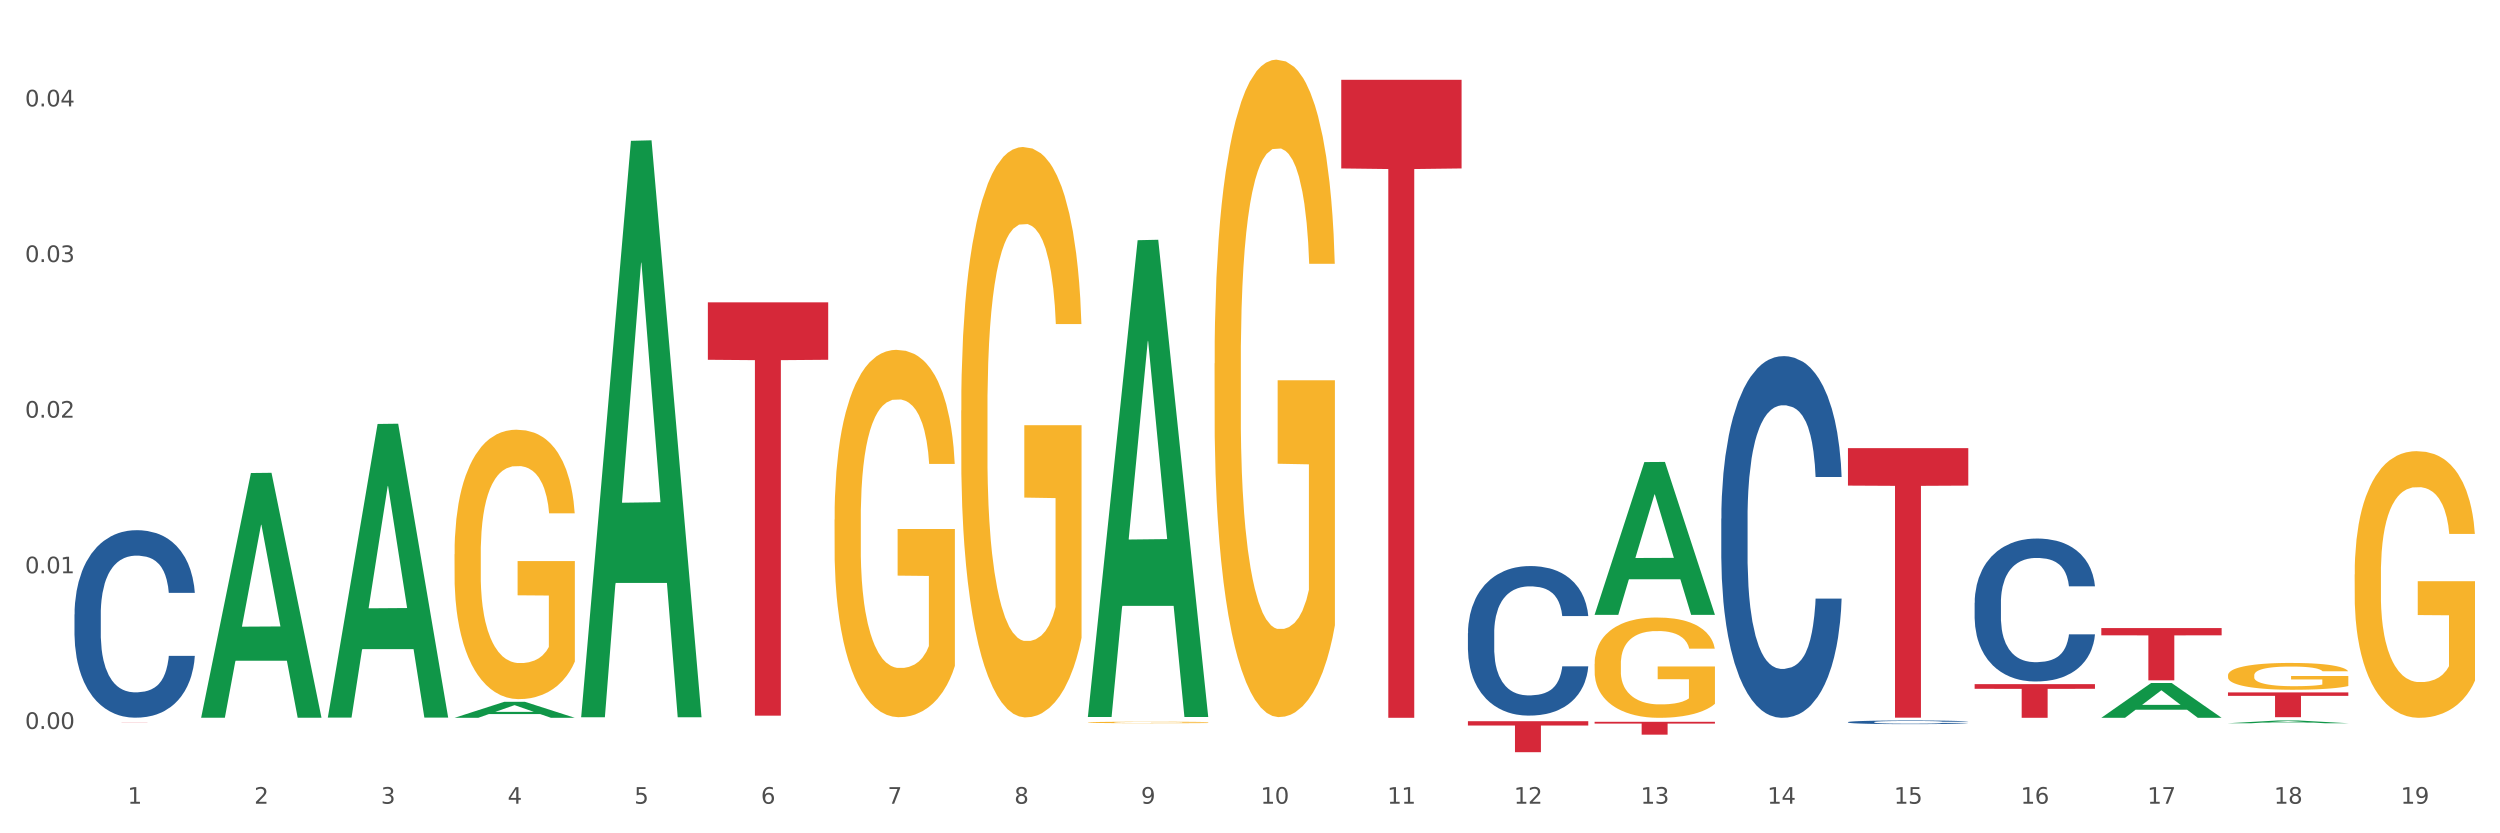 <?xml version="1.0" encoding="utf-8" standalone="no"?>
<!DOCTYPE svg PUBLIC "-//W3C//DTD SVG 1.1//EN"
  "http://www.w3.org/Graphics/SVG/1.1/DTD/svg11.dtd">
<svg xmlns:xlink="http://www.w3.org/1999/xlink" width="1080pt" height="360pt" viewBox="0 0 1080 360" xmlns="http://www.w3.org/2000/svg" version="1.1">
 <rect x="0" y="0" width="1080" height="360" fill="#333333" stroke="none"/>
 <defs>
  <style type="text/css">*{stroke-linejoin: round; stroke-linecap: butt}</style>
 </defs>
 <g id="figure_1">
  <g id="patch_1">
   <path d="M 0 360 
L 1080 360 
L 1080 0 
L 0 0 
z
" style="fill: #ffffff; stroke: #ffffff; stroke-linejoin: miter"/>
  </g>
  <g id="axes_1">
   <g id="matplotlib.axis_1">
    <g id="xtick_1">
     <g id="text_1">
      <!-- 1 -->
      <g style="fill: #4d4d4d" transform="translate(55.115 347.204) scale(0.096 -0.096)">
       <defs>
        <path id="DejaVuSans-31" d="M 794 531 
L 1825 531 
L 1825 4091 
L 703 3866 
L 703 4441 
L 1819 4666 
L 2450 4666 
L 2450 531 
L 3481 531 
L 3481 0 
L 794 0 
L 794 531 
z
" transform="scale(0.016)"/>
       </defs>
       <use xlink:href="#DejaVuSans-31"/>
      </g>
     </g>
    </g>
    <g id="xtick_2">
     <g id="text_2">
      <!-- 2 -->
      <g style="fill: #4d4d4d" transform="translate(109.839 347.204) scale(0.096 -0.096)">
       <defs>
        <path id="DejaVuSans-32" d="M 1228 531 
L 3431 531 
L 3431 0 
L 469 0 
L 469 531 
Q 828 903 1448 1529 
Q 2069 2156 2228 2338 
Q 2531 2678 2651 2914 
Q 2772 3150 2772 3378 
Q 2772 3750 2511 3984 
Q 2250 4219 1831 4219 
Q 1534 4219 1204 4116 
Q 875 4013 500 3803 
L 500 4441 
Q 881 4594 1212 4672 
Q 1544 4750 1819 4750 
Q 2544 4750 2975 4387 
Q 3406 4025 3406 3419 
Q 3406 3131 3298 2873 
Q 3191 2616 2906 2266 
Q 2828 2175 2409 1742 
Q 1991 1309 1228 531 
z
" transform="scale(0.016)"/>
       </defs>
       <use xlink:href="#DejaVuSans-32"/>
      </g>
     </g>
    </g>
    <g id="xtick_3">
     <g id="text_3">
      <!-- 3 -->
      <g style="fill: #4d4d4d" transform="translate(164.564 347.204) scale(0.096 -0.096)">
       <defs>
        <path id="DejaVuSans-33" d="M 2597 2516 
Q 3050 2419 3304 2112 
Q 3559 1806 3559 1356 
Q 3559 666 3084 287 
Q 2609 -91 1734 -91 
Q 1441 -91 1130 -33 
Q 819 25 488 141 
L 488 750 
Q 750 597 1062 519 
Q 1375 441 1716 441 
Q 2309 441 2620 675 
Q 2931 909 2931 1356 
Q 2931 1769 2642 2001 
Q 2353 2234 1838 2234 
L 1294 2234 
L 1294 2753 
L 1863 2753 
Q 2328 2753 2575 2939 
Q 2822 3125 2822 3475 
Q 2822 3834 2567 4026 
Q 2313 4219 1838 4219 
Q 1578 4219 1281 4162 
Q 984 4106 628 3988 
L 628 4550 
Q 988 4650 1302 4700 
Q 1616 4750 1894 4750 
Q 2613 4750 3031 4423 
Q 3450 4097 3450 3541 
Q 3450 3153 3228 2886 
Q 3006 2619 2597 2516 
z
" transform="scale(0.016)"/>
       </defs>
       <use xlink:href="#DejaVuSans-33"/>
      </g>
     </g>
    </g>
    <g id="xtick_4">
     <g id="text_4">
      <!-- 4 -->
      <g style="fill: #4d4d4d" transform="translate(219.288 347.204) scale(0.096 -0.096)">
       <defs>
        <path id="DejaVuSans-34" d="M 2419 4116 
L 825 1625 
L 2419 1625 
L 2419 4116 
z
M 2253 4666 
L 3047 4666 
L 3047 1625 
L 3713 1625 
L 3713 1100 
L 3047 1100 
L 3047 0 
L 2419 0 
L 2419 1100 
L 313 1100 
L 313 1709 
L 2253 4666 
z
" transform="scale(0.016)"/>
       </defs>
       <use xlink:href="#DejaVuSans-34"/>
      </g>
     </g>
    </g>
    <g id="xtick_5">
     <g id="text_5">
      <!-- 5 -->
      <g style="fill: #4d4d4d" transform="translate(274.012 347.204) scale(0.096 -0.096)">
       <defs>
        <path id="DejaVuSans-35" d="M 691 4666 
L 3169 4666 
L 3169 4134 
L 1269 4134 
L 1269 2991 
Q 1406 3038 1543 3061 
Q 1681 3084 1819 3084 
Q 2600 3084 3056 2656 
Q 3513 2228 3513 1497 
Q 3513 744 3044 326 
Q 2575 -91 1722 -91 
Q 1428 -91 1123 -41 
Q 819 9 494 109 
L 494 744 
Q 775 591 1075 516 
Q 1375 441 1709 441 
Q 2250 441 2565 725 
Q 2881 1009 2881 1497 
Q 2881 1984 2565 2268 
Q 2250 2553 1709 2553 
Q 1456 2553 1204 2497 
Q 953 2441 691 2322 
L 691 4666 
z
" transform="scale(0.016)"/>
       </defs>
       <use xlink:href="#DejaVuSans-35"/>
      </g>
     </g>
    </g>
    <g id="xtick_6">
     <g id="text_6">
      <!-- 6 -->
      <g style="fill: #4d4d4d" transform="translate(328.736 347.204) scale(0.096 -0.096)">
       <defs>
        <path id="DejaVuSans-36" d="M 2113 2584 
Q 1688 2584 1439 2293 
Q 1191 2003 1191 1497 
Q 1191 994 1439 701 
Q 1688 409 2113 409 
Q 2538 409 2786 701 
Q 3034 994 3034 1497 
Q 3034 2003 2786 2293 
Q 2538 2584 2113 2584 
z
M 3366 4563 
L 3366 3988 
Q 3128 4100 2886 4159 
Q 2644 4219 2406 4219 
Q 1781 4219 1451 3797 
Q 1122 3375 1075 2522 
Q 1259 2794 1537 2939 
Q 1816 3084 2150 3084 
Q 2853 3084 3261 2657 
Q 3669 2231 3669 1497 
Q 3669 778 3244 343 
Q 2819 -91 2113 -91 
Q 1303 -91 875 529 
Q 447 1150 447 2328 
Q 447 3434 972 4092 
Q 1497 4750 2381 4750 
Q 2619 4750 2861 4703 
Q 3103 4656 3366 4563 
z
" transform="scale(0.016)"/>
       </defs>
       <use xlink:href="#DejaVuSans-36"/>
      </g>
     </g>
    </g>
    <g id="xtick_7">
     <g id="text_7">
      <!-- 7 -->
      <g style="fill: #4d4d4d" transform="translate(383.461 347.204) scale(0.096 -0.096)">
       <defs>
        <path id="DejaVuSans-37" d="M 525 4666 
L 3525 4666 
L 3525 4397 
L 1831 0 
L 1172 0 
L 2766 4134 
L 525 4134 
L 525 4666 
z
" transform="scale(0.016)"/>
       </defs>
       <use xlink:href="#DejaVuSans-37"/>
      </g>
     </g>
    </g>
    <g id="xtick_8">
     <g id="text_8">
      <!-- 8 -->
      <g style="fill: #4d4d4d" transform="translate(438.185 347.204) scale(0.096 -0.096)">
       <defs>
        <path id="DejaVuSans-38" d="M 2034 2216 
Q 1584 2216 1326 1975 
Q 1069 1734 1069 1313 
Q 1069 891 1326 650 
Q 1584 409 2034 409 
Q 2484 409 2743 651 
Q 3003 894 3003 1313 
Q 3003 1734 2745 1975 
Q 2488 2216 2034 2216 
z
M 1403 2484 
Q 997 2584 770 2862 
Q 544 3141 544 3541 
Q 544 4100 942 4425 
Q 1341 4750 2034 4750 
Q 2731 4750 3128 4425 
Q 3525 4100 3525 3541 
Q 3525 3141 3298 2862 
Q 3072 2584 2669 2484 
Q 3125 2378 3379 2068 
Q 3634 1759 3634 1313 
Q 3634 634 3220 271 
Q 2806 -91 2034 -91 
Q 1263 -91 848 271 
Q 434 634 434 1313 
Q 434 1759 690 2068 
Q 947 2378 1403 2484 
z
M 1172 3481 
Q 1172 3119 1398 2916 
Q 1625 2713 2034 2713 
Q 2441 2713 2670 2916 
Q 2900 3119 2900 3481 
Q 2900 3844 2670 4047 
Q 2441 4250 2034 4250 
Q 1625 4250 1398 4047 
Q 1172 3844 1172 3481 
z
" transform="scale(0.016)"/>
       </defs>
       <use xlink:href="#DejaVuSans-38"/>
      </g>
     </g>
    </g>
    <g id="xtick_9">
     <g id="text_9">
      <!-- 9 -->
      <g style="fill: #4d4d4d" transform="translate(492.909 347.204) scale(0.096 -0.096)">
       <defs>
        <path id="DejaVuSans-39" d="M 703 97 
L 703 672 
Q 941 559 1184 500 
Q 1428 441 1663 441 
Q 2288 441 2617 861 
Q 2947 1281 2994 2138 
Q 2813 1869 2534 1725 
Q 2256 1581 1919 1581 
Q 1219 1581 811 2004 
Q 403 2428 403 3163 
Q 403 3881 828 4315 
Q 1253 4750 1959 4750 
Q 2769 4750 3195 4129 
Q 3622 3509 3622 2328 
Q 3622 1225 3098 567 
Q 2575 -91 1691 -91 
Q 1453 -91 1209 -44 
Q 966 3 703 97 
z
M 1959 2075 
Q 2384 2075 2632 2365 
Q 2881 2656 2881 3163 
Q 2881 3666 2632 3958 
Q 2384 4250 1959 4250 
Q 1534 4250 1286 3958 
Q 1038 3666 1038 3163 
Q 1038 2656 1286 2365 
Q 1534 2075 1959 2075 
z
" transform="scale(0.016)"/>
       </defs>
       <use xlink:href="#DejaVuSans-39"/>
      </g>
     </g>
    </g>
    <g id="xtick_10">
     <g id="text_10">
      <!-- 10 -->
      <g style="fill: #4d4d4d" transform="translate(544.58 347.204) scale(0.096 -0.096)">
       <defs>
        <path id="DejaVuSans-30" d="M 2034 4250 
Q 1547 4250 1301 3770 
Q 1056 3291 1056 2328 
Q 1056 1369 1301 889 
Q 1547 409 2034 409 
Q 2525 409 2770 889 
Q 3016 1369 3016 2328 
Q 3016 3291 2770 3770 
Q 2525 4250 2034 4250 
z
M 2034 4750 
Q 2819 4750 3233 4129 
Q 3647 3509 3647 2328 
Q 3647 1150 3233 529 
Q 2819 -91 2034 -91 
Q 1250 -91 836 529 
Q 422 1150 422 2328 
Q 422 3509 836 4129 
Q 1250 4750 2034 4750 
z
" transform="scale(0.016)"/>
       </defs>
       <use xlink:href="#DejaVuSans-31"/>
       <use xlink:href="#DejaVuSans-30" transform="translate(63.623 0)"/>
      </g>
     </g>
    </g>
    <g id="xtick_11">
     <g id="text_11">
      <!-- 11 -->
      <g style="fill: #4d4d4d" transform="translate(599.304 347.204) scale(0.096 -0.096)">
       <use xlink:href="#DejaVuSans-31"/>
       <use xlink:href="#DejaVuSans-31" transform="translate(63.623 0)"/>
      </g>
     </g>
    </g>
    <g id="xtick_12">
     <g id="text_12">
      <!-- 12 -->
      <g style="fill: #4d4d4d" transform="translate(654.028 347.204) scale(0.096 -0.096)">
       <use xlink:href="#DejaVuSans-31"/>
       <use xlink:href="#DejaVuSans-32" transform="translate(63.623 0)"/>
      </g>
     </g>
    </g>
    <g id="xtick_13">
     <g id="text_13">
      <!-- 13 -->
      <g style="fill: #4d4d4d" transform="translate(708.752 347.204) scale(0.096 -0.096)">
       <use xlink:href="#DejaVuSans-31"/>
       <use xlink:href="#DejaVuSans-33" transform="translate(63.623 0)"/>
      </g>
     </g>
    </g>
    <g id="xtick_14">
     <g id="text_14">
      <!-- 14 -->
      <g style="fill: #4d4d4d" transform="translate(763.477 347.204) scale(0.096 -0.096)">
       <use xlink:href="#DejaVuSans-31"/>
       <use xlink:href="#DejaVuSans-34" transform="translate(63.623 0)"/>
      </g>
     </g>
    </g>
    <g id="xtick_15">
     <g id="text_15">
      <!-- 15 -->
      <g style="fill: #4d4d4d" transform="translate(818.201 347.204) scale(0.096 -0.096)">
       <use xlink:href="#DejaVuSans-31"/>
       <use xlink:href="#DejaVuSans-35" transform="translate(63.623 0)"/>
      </g>
     </g>
    </g>
    <g id="xtick_16">
     <g id="text_16">
      <!-- 16 -->
      <g style="fill: #4d4d4d" transform="translate(872.925 347.204) scale(0.096 -0.096)">
       <use xlink:href="#DejaVuSans-31"/>
       <use xlink:href="#DejaVuSans-36" transform="translate(63.623 0)"/>
      </g>
     </g>
    </g>
    <g id="xtick_17">
     <g id="text_17">
      <!-- 17 -->
      <g style="fill: #4d4d4d" transform="translate(927.649 347.204) scale(0.096 -0.096)">
       <use xlink:href="#DejaVuSans-31"/>
       <use xlink:href="#DejaVuSans-37" transform="translate(63.623 0)"/>
      </g>
     </g>
    </g>
    <g id="xtick_18">
     <g id="text_18">
      <!-- 18 -->
      <g style="fill: #4d4d4d" transform="translate(982.374 347.204) scale(0.096 -0.096)">
       <use xlink:href="#DejaVuSans-31"/>
       <use xlink:href="#DejaVuSans-38" transform="translate(63.623 0)"/>
      </g>
     </g>
    </g>
    <g id="xtick_19">
     <g id="text_19">
      <!-- 19 -->
      <g style="fill: #4d4d4d" transform="translate(1037.098 347.204) scale(0.096 -0.096)">
       <use xlink:href="#DejaVuSans-31"/>
       <use xlink:href="#DejaVuSans-39" transform="translate(63.623 0)"/>
      </g>
     </g>
    </g>
    <g id="xtick_20"/>
    <g id="xtick_21"/>
    <g id="xtick_22"/>
    <g id="xtick_23"/>
    <g id="xtick_24"/>
    <g id="xtick_25"/>
    <g id="xtick_26"/>
    <g id="xtick_27"/>
    <g id="xtick_28"/>
    <g id="xtick_29"/>
    <g id="xtick_30"/>
    <g id="xtick_31"/>
    <g id="xtick_32"/>
    <g id="xtick_33"/>
    <g id="xtick_34"/>
    <g id="xtick_35"/>
    <g id="xtick_36"/>
    <g id="xtick_37"/>
   </g>
   <g id="matplotlib.axis_2">
    <g id="ytick_1">
     <g id="text_20">
      <!-- 0.00 -->
      <g style="fill: #4d4d4d" transform="translate(10.8 314.892) scale(0.096 -0.096)">
       <defs>
        <path id="DejaVuSans-2e" d="M 684 794 
L 1344 794 
L 1344 0 
L 684 0 
L 684 794 
z
" transform="scale(0.016)"/>
       </defs>
       <use xlink:href="#DejaVuSans-30"/>
       <use xlink:href="#DejaVuSans-2e" transform="translate(63.623 0)"/>
       <use xlink:href="#DejaVuSans-30" transform="translate(95.41 0)"/>
       <use xlink:href="#DejaVuSans-30" transform="translate(159.033 0)"/>
      </g>
     </g>
    </g>
    <g id="ytick_2">
     <g id="text_21">
      <!-- 0.01 -->
      <g style="fill: #4d4d4d" transform="translate(10.8 247.663) scale(0.096 -0.096)">
       <use xlink:href="#DejaVuSans-30"/>
       <use xlink:href="#DejaVuSans-2e" transform="translate(63.623 0)"/>
       <use xlink:href="#DejaVuSans-30" transform="translate(95.41 0)"/>
       <use xlink:href="#DejaVuSans-31" transform="translate(159.033 0)"/>
      </g>
     </g>
    </g>
    <g id="ytick_3">
     <g id="text_22">
      <!-- 0.02 -->
      <g style="fill: #4d4d4d" transform="translate(10.8 180.434) scale(0.096 -0.096)">
       <use xlink:href="#DejaVuSans-30"/>
       <use xlink:href="#DejaVuSans-2e" transform="translate(63.623 0)"/>
       <use xlink:href="#DejaVuSans-30" transform="translate(95.41 0)"/>
       <use xlink:href="#DejaVuSans-32" transform="translate(159.033 0)"/>
      </g>
     </g>
    </g>
    <g id="ytick_4">
     <g id="text_23">
      <!-- 0.03 -->
      <g style="fill: #4d4d4d" transform="translate(10.8 113.204) scale(0.096 -0.096)">
       <use xlink:href="#DejaVuSans-30"/>
       <use xlink:href="#DejaVuSans-2e" transform="translate(63.623 0)"/>
       <use xlink:href="#DejaVuSans-30" transform="translate(95.41 0)"/>
       <use xlink:href="#DejaVuSans-33" transform="translate(159.033 0)"/>
      </g>
     </g>
    </g>
    <g id="ytick_5">
     <g id="text_24">
      <!-- 0.04 -->
      <g style="fill: #4d4d4d" transform="translate(10.8 45.975) scale(0.096 -0.096)">
       <use xlink:href="#DejaVuSans-30"/>
       <use xlink:href="#DejaVuSans-2e" transform="translate(63.623 0)"/>
       <use xlink:href="#DejaVuSans-30" transform="translate(95.41 0)"/>
       <use xlink:href="#DejaVuSans-34" transform="translate(159.033 0)"/>
      </g>
     </g>
    </g>
    <g id="ytick_6"/>
    <g id="ytick_7"/>
    <g id="ytick_8"/>
    <g id="ytick_9"/>
   </g>
   <g id="PolyCollection_1">
    <path d="M 86.899 309.873 
L 86.953 309.773 
L 108.391 204.345 
L 117.288 204.246 
L 138.887 310.071 
L 128.597 310.071 
L 123.934 285.428 
L 101.799 285.428 
L 101.638 285.826 
L 97.136 310.071 
L 86.899 310.071 
L 86.899 309.873 
L 104.586 270.722 
L 121.147 270.623 
L 112.947 226.802 
L 112.84 226.603 
L 112.733 226.901 
L 104.532 270.623 
L 104.586 270.722 
L 86.899 309.873 
z
" clip-path="url(#p93648b0263)" style="fill: #109648"/>
    <path d="M 907.763 271.322 
L 959.751 271.322 
L 959.751 274.461 
L 939.301 274.483 
L 939.301 293.914 
L 928.09 293.914 
L 928.09 274.483 
L 907.763 274.461 
L 907.763 271.343 
L 907.763 271.322 
z
" clip-path="url(#p93648b0263)" style="fill: #d62839"/>
    <path d="M 853.039 295.548 
L 905.027 295.548 
L 905.027 297.57 
L 884.577 297.584 
L 884.577 310.103 
L 873.366 310.103 
L 873.366 297.584 
L 853.039 297.57 
L 853.039 295.561 
L 853.039 295.548 
z
" clip-path="url(#p93648b0263)" style="fill: #d62839"/>
    <path d="M 798.315 193.604 
L 850.303 193.604 
L 850.303 209.783 
L 829.853 209.892 
L 829.853 310.025 
L 818.642 310.025 
L 818.642 209.892 
L 798.315 209.783 
L 798.315 193.714 
L 798.315 193.604 
z
" clip-path="url(#p93648b0263)" style="fill: #d62839"/>
    <path d="M 688.866 311.819 
L 740.854 311.819 
L 740.854 312.59 
L 720.404 312.596 
L 720.404 317.372 
L 709.193 317.372 
L 709.193 312.596 
L 688.866 312.59 
L 688.866 311.824 
L 688.866 311.819 
z
" clip-path="url(#p93648b0263)" style="fill: #d62839"/>
    <path d="M 634.142 311.563 
L 686.13 311.563 
L 686.13 313.423 
L 665.68 313.436 
L 665.68 324.95 
L 654.469 324.95 
L 654.469 313.436 
L 634.142 313.423 
L 634.142 311.575 
L 634.142 311.563 
z
" clip-path="url(#p93648b0263)" style="fill: #d62839"/>
    <path d="M 579.418 34.468 
L 631.406 34.468 
L 631.406 72.768 
L 610.956 73.027 
L 610.956 310.076 
L 599.745 310.076 
L 599.745 73.027 
L 579.418 72.768 
L 579.418 34.727 
L 579.418 34.468 
z
" clip-path="url(#p93648b0263)" style="fill: #d62839"/>
    <path d="M 305.796 130.609 
L 357.784 130.609 
L 357.784 155.422 
L 337.334 155.589 
L 337.334 309.16 
L 326.123 309.16 
L 326.123 155.589 
L 305.796 155.422 
L 305.796 130.777 
L 305.796 130.609 
z
" clip-path="url(#p93648b0263)" style="fill: #d62839"/>
    <path d="M 32.175 312.016 
L 84.163 312.016 
L 84.163 312.027 
L 63.713 312.027 
L 63.713 312.09 
L 52.502 312.09 
L 52.502 312.027 
L 32.175 312.027 
L 32.175 312.017 
L 32.175 312.016 
z
" clip-path="url(#p93648b0263)" style="fill: #d62839"/>
    <path d="M 32.175 265.435 
L 32.236 265.361 
L 32.236 263.29 
L 32.421 260.479 
L 33.097 255.3 
L 33.957 251.379 
L 35.432 246.792 
L 36.231 244.869 
L 37.275 242.723 
L 39.426 239.246 
L 41.884 236.287 
L 43.605 234.66 
L 44.895 233.624 
L 47.784 231.775 
L 49.443 230.961 
L 51.164 230.295 
L 52.638 229.851 
L 55.096 229.333 
L 57.063 229.111 
L 59.337 229.037 
L 61.242 229.111 
L 63.761 229.407 
L 67.448 230.295 
L 68.862 230.813 
L 70.767 231.701 
L 72.733 232.884 
L 74.331 234.068 
L 76.174 235.769 
L 78.079 237.989 
L 79.923 240.8 
L 81.213 243.389 
L 82.258 246.127 
L 83.18 249.456 
L 83.856 253.081 
L 84.163 256.114 
L 72.917 256.114 
L 72.61 253.377 
L 71.996 250.417 
L 71.381 248.42 
L 70.705 246.792 
L 69.66 244.943 
L 68.739 243.759 
L 67.202 242.354 
L 65.789 241.466 
L 64.621 240.948 
L 63.208 240.504 
L 60.197 240.06 
L 58.046 240.06 
L 56.694 240.208 
L 55.035 240.578 
L 53.622 241.096 
L 51.962 241.984 
L 50.672 242.945 
L 49.381 244.203 
L 48.644 245.091 
L 47.538 246.718 
L 46.8 248.05 
L 45.817 250.343 
L 45.264 251.971 
L 44.281 256.188 
L 43.851 259.295 
L 43.666 261.44 
L 43.544 263.808 
L 43.544 275.348 
L 43.912 280.527 
L 44.22 282.746 
L 44.711 285.262 
L 45.633 288.517 
L 46.985 291.698 
L 48.398 293.991 
L 49.566 295.397 
L 50.672 296.433 
L 51.778 297.246 
L 53.13 297.986 
L 54.236 298.43 
L 55.895 298.874 
L 57.862 299.096 
L 59.398 299.096 
L 62.532 298.726 
L 63.945 298.356 
L 65.297 297.838 
L 66.772 297.024 
L 67.94 296.137 
L 68.616 295.471 
L 69.722 294.065 
L 70.582 292.586 
L 71.32 290.884 
L 71.811 289.405 
L 72.364 287.185 
L 72.795 284.67 
L 72.917 283.338 
L 84.163 283.338 
L 83.917 286.001 
L 83.487 288.591 
L 82.627 292.068 
L 81.951 294.065 
L 80.906 296.507 
L 79.8 298.578 
L 78.264 300.871 
L 76.85 302.573 
L 75.375 304.052 
L 73.778 305.384 
L 70.89 307.234 
L 69.845 307.751 
L 67.633 308.639 
L 65.912 309.157 
L 63.392 309.675 
L 60.811 309.971 
L 58.108 310.045 
L 55.711 309.897 
L 53.069 309.453 
L 51.409 309.009 
L 49.566 308.343 
L 47.415 307.308 
L 45.387 306.05 
L 43.482 304.57 
L 41.7 302.869 
L 40.041 300.945 
L 37.89 297.764 
L 36.292 294.657 
L 35.125 291.772 
L 34.326 289.331 
L 33.527 286.223 
L 33.097 284.078 
L 32.421 278.899 
L 32.175 274.091 
L 32.175 265.435 
z
" clip-path="url(#p93648b0263)" style="fill: #255c99"/>
    <path d="M 634.142 273.563 
L 634.203 273.504 
L 634.203 271.852 
L 634.388 269.609 
L 635.064 265.479 
L 635.924 262.351 
L 637.399 258.692 
L 638.198 257.158 
L 639.243 255.447 
L 641.393 252.673 
L 643.851 250.313 
L 645.572 249.015 
L 646.863 248.189 
L 649.751 246.713 
L 651.41 246.064 
L 653.131 245.533 
L 654.605 245.179 
L 657.063 244.766 
L 659.03 244.589 
L 661.304 244.53 
L 663.209 244.589 
L 665.728 244.825 
L 669.415 245.533 
L 670.829 245.946 
L 672.734 246.654 
L 674.7 247.599 
L 676.298 248.543 
L 678.141 249.9 
L 680.046 251.67 
L 681.89 253.913 
L 683.18 255.978 
L 684.225 258.161 
L 685.147 260.817 
L 685.823 263.708 
L 686.13 266.128 
L 674.884 266.128 
L 674.577 263.944 
L 673.963 261.584 
L 673.348 259.991 
L 672.672 258.692 
L 671.628 257.217 
L 670.706 256.273 
L 669.169 255.152 
L 667.756 254.444 
L 666.588 254.031 
L 665.175 253.677 
L 662.164 253.323 
L 660.013 253.323 
L 658.661 253.441 
L 657.002 253.736 
L 655.589 254.149 
L 653.929 254.857 
L 652.639 255.624 
L 651.348 256.627 
L 650.611 257.335 
L 649.505 258.633 
L 648.768 259.696 
L 647.784 261.525 
L 647.231 262.823 
L 646.248 266.187 
L 645.818 268.665 
L 645.633 270.376 
L 645.511 272.265 
L 645.511 281.47 
L 645.879 285.601 
L 646.187 287.371 
L 646.678 289.377 
L 647.6 291.974 
L 648.952 294.511 
L 650.365 296.341 
L 651.533 297.462 
L 652.639 298.288 
L 653.745 298.937 
L 655.097 299.527 
L 656.203 299.881 
L 657.862 300.235 
L 659.829 300.412 
L 661.365 300.412 
L 664.499 300.117 
L 665.913 299.822 
L 667.264 299.409 
L 668.739 298.76 
L 669.907 298.052 
L 670.583 297.521 
L 671.689 296.4 
L 672.549 295.219 
L 673.287 293.862 
L 673.778 292.682 
L 674.331 290.912 
L 674.762 288.905 
L 674.884 287.843 
L 686.13 287.843 
L 685.884 289.968 
L 685.454 292.033 
L 684.594 294.806 
L 683.918 296.4 
L 682.873 298.347 
L 681.767 299.999 
L 680.231 301.829 
L 678.817 303.186 
L 677.342 304.366 
L 675.745 305.428 
L 672.857 306.903 
L 671.812 307.316 
L 669.6 308.025 
L 667.879 308.438 
L 665.359 308.851 
L 662.778 309.087 
L 660.075 309.146 
L 657.678 309.028 
L 655.036 308.674 
L 653.376 308.32 
L 651.533 307.789 
L 649.382 306.962 
L 647.354 305.959 
L 645.449 304.779 
L 643.667 303.422 
L 642.008 301.888 
L 639.857 299.35 
L 638.259 296.872 
L 637.092 294.57 
L 636.293 292.623 
L 635.494 290.145 
L 635.064 288.433 
L 634.388 284.303 
L 634.142 280.467 
L 634.142 273.563 
z
" clip-path="url(#p93648b0263)" style="fill: #255c99"/>
    <path d="M 743.591 224.052 
L 743.652 223.909 
L 743.652 219.914 
L 743.836 214.491 
L 744.512 204.501 
L 745.373 196.938 
L 746.848 188.09 
L 747.646 184.38 
L 748.691 180.241 
L 750.842 173.534 
L 753.3 167.826 
L 755.021 164.687 
L 756.311 162.689 
L 759.199 159.121 
L 760.858 157.551 
L 762.579 156.267 
L 764.054 155.411 
L 766.512 154.412 
L 768.478 153.984 
L 770.752 153.841 
L 772.657 153.984 
L 775.177 154.555 
L 778.864 156.267 
L 780.277 157.266 
L 782.182 158.978 
L 784.149 161.262 
L 785.746 163.545 
L 787.59 166.827 
L 789.495 171.108 
L 791.338 176.531 
L 792.629 181.526 
L 793.674 186.806 
L 794.595 193.228 
L 795.271 200.22 
L 795.579 206.071 
L 784.333 206.071 
L 784.026 200.791 
L 783.411 195.083 
L 782.797 191.23 
L 782.121 188.09 
L 781.076 184.523 
L 780.154 182.239 
L 778.618 179.528 
L 777.205 177.815 
L 776.037 176.817 
L 774.624 175.96 
L 771.613 175.104 
L 769.462 175.104 
L 768.11 175.389 
L 766.451 176.103 
L 765.037 177.102 
L 763.378 178.814 
L 762.088 180.67 
L 760.797 183.096 
L 760.06 184.808 
L 758.953 187.948 
L 758.216 190.516 
L 757.233 194.94 
L 756.68 198.08 
L 755.697 206.214 
L 755.266 212.207 
L 755.082 216.346 
L 754.959 220.912 
L 754.959 243.174 
L 755.328 253.164 
L 755.635 257.445 
L 756.127 262.297 
L 757.048 268.576 
L 758.4 274.712 
L 759.814 279.136 
L 760.981 281.848 
L 762.088 283.845 
L 763.194 285.415 
L 764.546 286.842 
L 765.652 287.699 
L 767.311 288.555 
L 769.277 288.983 
L 770.814 288.983 
L 773.948 288.269 
L 775.361 287.556 
L 776.713 286.557 
L 778.188 284.987 
L 779.355 283.275 
L 780.031 281.99 
L 781.138 279.279 
L 781.998 276.425 
L 782.735 273.143 
L 783.227 270.288 
L 783.78 266.007 
L 784.21 261.155 
L 784.333 258.587 
L 795.579 258.587 
L 795.333 263.724 
L 794.903 268.719 
L 794.042 275.426 
L 793.366 279.279 
L 792.322 283.988 
L 791.216 287.984 
L 789.679 292.408 
L 788.266 295.69 
L 786.791 298.544 
L 785.193 301.113 
L 782.305 304.68 
L 781.26 305.679 
L 779.048 307.392 
L 777.327 308.391 
L 774.808 309.39 
L 772.227 309.961 
L 769.523 310.103 
L 767.127 309.818 
L 764.484 308.962 
L 762.825 308.105 
L 760.981 306.821 
L 758.831 304.823 
L 756.803 302.397 
L 754.898 299.543 
L 753.116 296.261 
L 751.456 292.55 
L 749.306 286.414 
L 747.708 280.421 
L 746.54 274.855 
L 745.741 270.146 
L 744.943 264.152 
L 744.512 260.014 
L 743.836 250.024 
L 743.591 240.748 
L 743.591 224.052 
z
" clip-path="url(#p93648b0263)" style="fill: #255c99"/>
    <path d="M 798.315 311.959 
L 798.376 311.958 
L 798.376 311.917 
L 798.561 311.862 
L 799.237 311.76 
L 800.097 311.683 
L 801.572 311.593 
L 802.371 311.556 
L 803.415 311.514 
L 805.566 311.445 
L 808.024 311.387 
L 809.745 311.355 
L 811.035 311.335 
L 813.924 311.299 
L 815.583 311.283 
L 817.303 311.27 
L 818.778 311.261 
L 821.236 311.251 
L 823.203 311.247 
L 825.476 311.245 
L 827.381 311.247 
L 829.901 311.252 
L 833.588 311.27 
L 835.001 311.28 
L 836.906 311.297 
L 838.873 311.321 
L 840.471 311.344 
L 842.314 311.377 
L 844.219 311.421 
L 846.063 311.476 
L 847.353 311.527 
L 848.398 311.58 
L 849.32 311.646 
L 849.996 311.717 
L 850.303 311.776 
L 839.057 311.776 
L 838.75 311.723 
L 838.135 311.665 
L 837.521 311.625 
L 836.845 311.593 
L 835.8 311.557 
L 834.879 311.534 
L 833.342 311.506 
L 831.929 311.489 
L 830.761 311.479 
L 829.348 311.47 
L 826.337 311.461 
L 824.186 311.461 
L 822.834 311.464 
L 821.175 311.472 
L 819.761 311.482 
L 818.102 311.499 
L 816.812 311.518 
L 815.521 311.543 
L 814.784 311.56 
L 813.678 311.592 
L 812.94 311.618 
L 811.957 311.663 
L 811.404 311.695 
L 810.421 311.778 
L 809.991 311.839 
L 809.806 311.881 
L 809.683 311.927 
L 809.683 312.154 
L 810.052 312.255 
L 810.359 312.299 
L 810.851 312.348 
L 811.773 312.412 
L 813.125 312.474 
L 814.538 312.519 
L 815.706 312.547 
L 816.812 312.567 
L 817.918 312.583 
L 819.27 312.598 
L 820.376 312.606 
L 822.035 312.615 
L 824.002 312.619 
L 825.538 312.619 
L 828.672 312.612 
L 830.085 312.605 
L 831.437 312.595 
L 832.912 312.579 
L 834.08 312.561 
L 834.756 312.548 
L 835.862 312.521 
L 836.722 312.492 
L 837.46 312.458 
L 837.951 312.429 
L 838.504 312.386 
L 838.934 312.336 
L 839.057 312.31 
L 850.303 312.31 
L 850.057 312.363 
L 849.627 312.413 
L 848.767 312.482 
L 848.091 312.521 
L 847.046 312.569 
L 845.94 312.609 
L 844.404 312.654 
L 842.99 312.688 
L 841.515 312.717 
L 839.918 312.743 
L 837.029 312.779 
L 835.985 312.789 
L 833.772 312.807 
L 832.052 312.817 
L 829.532 312.827 
L 826.951 312.833 
L 824.247 312.834 
L 821.851 312.831 
L 819.208 312.823 
L 817.549 312.814 
L 815.706 312.801 
L 813.555 312.781 
L 811.527 312.756 
L 809.622 312.727 
L 807.84 312.693 
L 806.181 312.656 
L 804.03 312.593 
L 802.432 312.532 
L 801.265 312.476 
L 800.466 312.428 
L 799.667 312.367 
L 799.237 312.325 
L 798.561 312.223 
L 798.315 312.129 
L 798.315 311.959 
z
" clip-path="url(#p93648b0263)" style="fill: #255c99"/>
    <path d="M 853.039 260.393 
L 853.101 260.336 
L 853.101 258.757 
L 853.285 256.614 
L 853.961 252.665 
L 854.821 249.676 
L 856.296 246.178 
L 857.095 244.712 
L 858.14 243.076 
L 860.29 240.425 
L 862.748 238.169 
L 864.469 236.928 
L 865.76 236.138 
L 868.648 234.728 
L 870.307 234.107 
L 872.028 233.6 
L 873.503 233.261 
L 875.961 232.866 
L 877.927 232.697 
L 880.201 232.641 
L 882.106 232.697 
L 884.625 232.923 
L 888.312 233.6 
L 889.726 233.995 
L 891.631 234.671 
L 893.597 235.574 
L 895.195 236.476 
L 897.038 237.774 
L 898.943 239.466 
L 900.787 241.609 
L 902.077 243.584 
L 903.122 245.671 
L 904.044 248.209 
L 904.72 250.973 
L 905.027 253.286 
L 893.782 253.286 
L 893.474 251.199 
L 892.86 248.942 
L 892.245 247.419 
L 891.569 246.178 
L 890.525 244.768 
L 889.603 243.866 
L 888.067 242.794 
L 886.653 242.117 
L 885.486 241.722 
L 884.072 241.384 
L 881.061 241.045 
L 878.91 241.045 
L 877.558 241.158 
L 875.899 241.44 
L 874.486 241.835 
L 872.827 242.512 
L 871.536 243.245 
L 870.246 244.204 
L 869.508 244.881 
L 868.402 246.122 
L 867.665 247.137 
L 866.681 248.886 
L 866.128 250.127 
L 865.145 253.342 
L 864.715 255.711 
L 864.531 257.347 
L 864.408 259.152 
L 864.408 267.951 
L 864.776 271.9 
L 865.084 273.592 
L 865.575 275.51 
L 866.497 277.992 
L 867.849 280.417 
L 869.262 282.166 
L 870.43 283.237 
L 871.536 284.027 
L 872.642 284.648 
L 873.994 285.212 
L 875.1 285.55 
L 876.759 285.888 
L 878.726 286.058 
L 880.262 286.058 
L 883.396 285.776 
L 884.81 285.494 
L 886.162 285.099 
L 887.636 284.478 
L 888.804 283.801 
L 889.48 283.294 
L 890.586 282.222 
L 891.446 281.094 
L 892.184 279.797 
L 892.675 278.668 
L 893.228 276.976 
L 893.659 275.058 
L 893.782 274.043 
L 905.027 274.043 
L 904.781 276.074 
L 904.351 278.048 
L 903.491 280.699 
L 902.815 282.222 
L 901.77 284.083 
L 900.664 285.663 
L 899.128 287.411 
L 897.714 288.709 
L 896.24 289.837 
L 894.642 290.852 
L 891.754 292.262 
L 890.709 292.657 
L 888.497 293.334 
L 886.776 293.729 
L 884.257 294.124 
L 881.676 294.349 
L 878.972 294.406 
L 876.575 294.293 
L 873.933 293.955 
L 872.273 293.616 
L 870.43 293.108 
L 868.279 292.319 
L 866.251 291.36 
L 864.346 290.232 
L 862.564 288.934 
L 860.905 287.468 
L 858.754 285.042 
L 857.156 282.673 
L 855.989 280.473 
L 855.19 278.612 
L 854.391 276.243 
L 853.961 274.607 
L 853.285 270.659 
L 853.039 266.992 
L 853.039 260.393 
z
" clip-path="url(#p93648b0263)" style="fill: #255c99"/>
    <path d="M 1017.212 248.133 
L 1017.273 248.027 
L 1017.273 244.24 
L 1017.396 240.978 
L 1018.01 233.087 
L 1018.931 226.564 
L 1019.606 223.092 
L 1020.281 220.251 
L 1021.079 217.41 
L 1022.061 214.464 
L 1023.841 210.15 
L 1024.946 207.941 
L 1026.296 205.626 
L 1028.751 202.259 
L 1030.531 200.366 
L 1032.373 198.787 
L 1035.38 196.894 
L 1037.344 196.052 
L 1039.431 195.421 
L 1041.948 195 
L 1043.85 194.895 
L 1048.024 195.21 
L 1051.584 196.157 
L 1053.303 196.894 
L 1055.512 198.156 
L 1056.679 198.998 
L 1058.581 200.681 
L 1060.546 202.891 
L 1061.896 204.785 
L 1063.921 208.362 
L 1065.456 211.939 
L 1066.868 216.358 
L 1067.604 219.409 
L 1068.157 222.25 
L 1068.648 225.512 
L 1069.139 230.667 
L 1058.09 230.667 
L 1057.661 226.985 
L 1056.986 223.513 
L 1056.004 220.146 
L 1055.144 218.042 
L 1053.671 215.411 
L 1052.321 213.728 
L 1050.909 212.465 
L 1049.19 211.413 
L 1047.84 210.887 
L 1045.937 210.466 
L 1042.193 210.571 
L 1039.677 211.413 
L 1037.958 212.465 
L 1036.853 213.412 
L 1035.871 214.464 
L 1034.766 215.937 
L 1033.477 218.147 
L 1032.557 220.146 
L 1031.636 222.671 
L 1030.899 225.196 
L 1030.224 228.142 
L 1029.672 231.298 
L 1029.242 234.56 
L 1028.874 238.558 
L 1028.567 245.187 
L 1028.567 259.601 
L 1028.69 262.862 
L 1028.997 267.176 
L 1029.365 270.438 
L 1029.979 274.331 
L 1030.531 276.961 
L 1031.575 280.749 
L 1032.741 283.905 
L 1033.662 285.904 
L 1034.582 287.588 
L 1036.178 289.902 
L 1037.958 291.796 
L 1039.493 292.953 
L 1041.579 294.006 
L 1042.991 294.426 
L 1044.219 294.637 
L 1047.226 294.637 
L 1049.375 294.321 
L 1051.768 293.585 
L 1053.61 292.638 
L 1055.144 291.48 
L 1056.863 289.587 
L 1057.968 287.798 
L 1057.968 265.808 
L 1044.464 265.703 
L 1044.464 251.079 
L 1069.2 251.079 
L 1069.2 294.006 
L 1068.157 296.215 
L 1066.99 298.214 
L 1065.763 300.003 
L 1063.921 302.212 
L 1061.712 304.316 
L 1059.748 305.789 
L 1057.661 307.052 
L 1055.206 308.209 
L 1052.014 309.262 
L 1050.05 309.682 
L 1047.595 309.998 
L 1044.71 310.103 
L 1042.193 309.893 
L 1039.738 309.367 
L 1037.16 308.42 
L 1034.644 307.052 
L 1032.741 305.684 
L 1030.838 304.001 
L 1028.813 301.791 
L 1027.217 299.687 
L 1025.989 297.793 
L 1024.639 295.373 
L 1023.166 292.217 
L 1022.061 289.376 
L 1021.079 286.43 
L 1020.035 282.643 
L 1019.299 279.381 
L 1018.562 275.278 
L 1018.133 272.226 
L 1017.642 267.492 
L 1017.273 260.863 
L 1017.212 248.133 
z
" clip-path="url(#p93648b0263)" style="fill: #f7b32b"/>
    <path d="M 962.488 291.748 
L 962.549 291.737 
L 962.549 291.356 
L 962.672 291.028 
L 963.286 290.233 
L 964.206 289.577 
L 964.881 289.227 
L 965.557 288.942 
L 966.355 288.656 
L 967.337 288.359 
L 969.117 287.925 
L 970.221 287.703 
L 971.572 287.47 
L 974.027 287.131 
L 975.807 286.94 
L 977.648 286.781 
L 980.656 286.591 
L 982.62 286.506 
L 984.707 286.442 
L 987.223 286.4 
L 989.126 286.389 
L 993.3 286.421 
L 996.86 286.517 
L 998.579 286.591 
L 1000.788 286.718 
L 1001.954 286.802 
L 1003.857 286.972 
L 1005.821 287.194 
L 1007.172 287.385 
L 1009.197 287.745 
L 1010.732 288.105 
L 1012.143 288.55 
L 1012.88 288.857 
L 1013.432 289.143 
L 1013.923 289.471 
L 1014.414 289.99 
L 1003.366 289.99 
L 1002.936 289.619 
L 1002.261 289.27 
L 1001.279 288.931 
L 1000.42 288.719 
L 998.947 288.454 
L 997.596 288.285 
L 996.185 288.158 
L 994.466 288.052 
L 993.116 287.999 
L 991.213 287.957 
L 987.469 287.967 
L 984.952 288.052 
L 983.234 288.158 
L 982.129 288.253 
L 981.147 288.359 
L 980.042 288.507 
L 978.753 288.73 
L 977.832 288.931 
L 976.912 289.185 
L 976.175 289.439 
L 975.5 289.736 
L 974.948 290.053 
L 974.518 290.382 
L 974.15 290.784 
L 973.843 291.451 
L 973.843 292.902 
L 973.966 293.23 
L 974.272 293.664 
L 974.641 293.993 
L 975.255 294.385 
L 975.807 294.649 
L 976.85 295.031 
L 978.017 295.348 
L 978.937 295.549 
L 979.858 295.719 
L 981.454 295.952 
L 983.234 296.142 
L 984.768 296.259 
L 986.855 296.365 
L 988.267 296.407 
L 989.494 296.428 
L 992.502 296.428 
L 994.65 296.397 
L 997.044 296.322 
L 998.885 296.227 
L 1000.42 296.111 
L 1002.139 295.92 
L 1003.243 295.74 
L 1003.243 293.527 
L 989.74 293.516 
L 989.74 292.044 
L 1014.476 292.044 
L 1014.476 296.365 
L 1013.432 296.587 
L 1012.266 296.788 
L 1011.038 296.968 
L 1009.197 297.191 
L 1006.987 297.403 
L 1005.023 297.551 
L 1002.936 297.678 
L 1000.481 297.794 
L 997.29 297.9 
L 995.325 297.943 
L 992.87 297.974 
L 989.985 297.985 
L 987.469 297.964 
L 985.014 297.911 
L 982.436 297.816 
L 979.919 297.678 
L 978.017 297.54 
L 976.114 297.371 
L 974.088 297.148 
L 972.492 296.937 
L 971.265 296.746 
L 969.915 296.503 
L 968.441 296.185 
L 967.337 295.899 
L 966.355 295.602 
L 965.311 295.221 
L 964.575 294.893 
L 963.838 294.48 
L 963.408 294.173 
L 962.917 293.696 
L 962.549 293.029 
L 962.488 291.748 
z
" clip-path="url(#p93648b0263)" style="fill: #f7b32b"/>
    <path d="M 688.866 286.791 
L 688.928 286.752 
L 688.928 285.327 
L 689.05 284.1 
L 689.664 281.131 
L 690.585 278.677 
L 691.26 277.371 
L 691.935 276.303 
L 692.733 275.234 
L 693.715 274.126 
L 695.495 272.503 
L 696.6 271.672 
L 697.95 270.801 
L 700.406 269.535 
L 702.186 268.822 
L 704.027 268.229 
L 707.034 267.516 
L 708.999 267.2 
L 711.086 266.962 
L 713.602 266.804 
L 715.505 266.764 
L 719.679 266.883 
L 723.239 267.239 
L 724.957 267.516 
L 727.167 267.991 
L 728.333 268.308 
L 730.236 268.941 
L 732.2 269.772 
L 733.55 270.485 
L 735.576 271.83 
L 737.11 273.176 
L 738.522 274.838 
L 739.258 275.986 
L 739.811 277.055 
L 740.302 278.282 
L 740.793 280.221 
L 729.745 280.221 
L 729.315 278.836 
L 728.64 277.53 
L 727.658 276.263 
L 726.799 275.472 
L 725.325 274.482 
L 723.975 273.849 
L 722.563 273.374 
L 720.845 272.978 
L 719.494 272.78 
L 717.592 272.622 
L 713.848 272.661 
L 711.331 272.978 
L 709.612 273.374 
L 708.508 273.73 
L 707.526 274.126 
L 706.421 274.68 
L 705.132 275.511 
L 704.211 276.263 
L 703.29 277.213 
L 702.554 278.163 
L 701.879 279.271 
L 701.326 280.459 
L 700.897 281.685 
L 700.528 283.189 
L 700.221 285.683 
L 700.221 291.105 
L 700.344 292.332 
L 700.651 293.955 
L 701.019 295.182 
L 701.633 296.646 
L 702.186 297.636 
L 703.229 299.061 
L 704.395 300.248 
L 705.316 301 
L 706.237 301.633 
L 707.832 302.504 
L 709.612 303.216 
L 711.147 303.652 
L 713.234 304.048 
L 714.645 304.206 
L 715.873 304.285 
L 718.881 304.285 
L 721.029 304.166 
L 723.423 303.889 
L 725.264 303.533 
L 726.799 303.098 
L 728.517 302.385 
L 729.622 301.712 
L 729.622 293.44 
L 716.119 293.401 
L 716.119 287.899 
L 740.854 287.899 
L 740.854 304.048 
L 739.811 304.879 
L 738.645 305.631 
L 737.417 306.304 
L 735.576 307.135 
L 733.366 307.926 
L 731.402 308.48 
L 729.315 308.955 
L 726.86 309.391 
L 723.668 309.787 
L 721.704 309.945 
L 719.249 310.064 
L 716.364 310.103 
L 713.848 310.024 
L 711.392 309.826 
L 708.814 309.47 
L 706.298 308.955 
L 704.395 308.441 
L 702.492 307.808 
L 700.467 306.976 
L 698.871 306.185 
L 697.643 305.472 
L 696.293 304.562 
L 694.82 303.375 
L 693.715 302.306 
L 692.733 301.198 
L 691.69 299.773 
L 690.953 298.546 
L 690.217 297.003 
L 689.787 295.855 
L 689.296 294.074 
L 688.928 291.58 
L 688.866 286.791 
z
" clip-path="url(#p93648b0263)" style="fill: #f7b32b"/>
    <path d="M 524.693 157.015 
L 524.755 156.756 
L 524.755 147.417 
L 524.878 139.376 
L 525.491 119.921 
L 526.412 103.838 
L 527.087 95.278 
L 527.762 88.274 
L 528.56 81.271 
L 529.542 74.008 
L 531.322 63.372 
L 532.427 57.925 
L 533.778 52.218 
L 536.233 43.917 
L 538.013 39.248 
L 539.854 35.357 
L 542.862 30.688 
L 544.826 28.613 
L 546.913 27.056 
L 549.429 26.019 
L 551.332 25.759 
L 555.506 26.538 
L 559.066 28.872 
L 560.784 30.688 
L 562.994 33.801 
L 564.16 35.876 
L 566.063 40.026 
L 568.027 45.474 
L 569.377 50.143 
L 571.403 58.962 
L 572.937 67.782 
L 574.349 78.677 
L 575.086 86.199 
L 575.638 93.203 
L 576.129 101.244 
L 576.62 113.955 
L 565.572 113.955 
L 565.142 104.876 
L 564.467 96.316 
L 563.485 88.015 
L 562.626 82.827 
L 561.153 76.342 
L 559.802 72.192 
L 558.391 69.079 
L 556.672 66.485 
L 555.322 65.188 
L 553.419 64.15 
L 549.675 64.41 
L 547.158 66.485 
L 545.44 69.079 
L 544.335 71.414 
L 543.353 74.008 
L 542.248 77.639 
L 540.959 83.086 
L 540.038 88.015 
L 539.118 94.241 
L 538.381 100.466 
L 537.706 107.729 
L 537.153 115.511 
L 536.724 123.553 
L 536.355 133.41 
L 536.049 149.752 
L 536.049 185.289 
L 536.171 193.331 
L 536.478 203.966 
L 536.847 212.007 
L 537.46 221.605 
L 538.013 228.09 
L 539.056 237.428 
L 540.222 245.21 
L 541.143 250.139 
L 542.064 254.289 
L 543.66 259.996 
L 545.44 264.665 
L 546.974 267.519 
L 549.061 270.113 
L 550.473 271.15 
L 551.7 271.669 
L 554.708 271.669 
L 556.856 270.891 
L 559.25 269.075 
L 561.091 266.74 
L 562.626 263.887 
L 564.344 259.218 
L 565.449 254.808 
L 565.449 200.594 
L 551.946 200.334 
L 551.946 164.278 
L 576.682 164.278 
L 576.682 270.113 
L 575.638 275.56 
L 574.472 280.488 
L 573.244 284.898 
L 571.403 290.346 
L 569.193 295.534 
L 567.229 299.165 
L 565.142 302.278 
L 562.687 305.131 
L 559.495 307.725 
L 557.531 308.763 
L 555.076 309.541 
L 552.191 309.8 
L 549.675 309.282 
L 547.22 307.985 
L 544.642 305.65 
L 542.125 302.278 
L 540.222 298.906 
L 538.32 294.755 
L 536.294 289.308 
L 534.698 284.12 
L 533.471 279.451 
L 532.12 273.485 
L 530.647 265.703 
L 529.542 258.699 
L 528.56 251.436 
L 527.517 242.098 
L 526.78 234.056 
L 526.044 223.94 
L 525.614 216.417 
L 525.123 204.744 
L 524.755 188.402 
L 524.693 157.015 
z
" clip-path="url(#p93648b0263)" style="fill: #f7b32b"/>
    <path d="M 469.969 312.086 
L 470.031 312.085 
L 470.031 312.063 
L 470.153 312.045 
L 470.767 312 
L 471.688 311.963 
L 472.363 311.943 
L 473.038 311.927 
L 473.836 311.911 
L 474.818 311.895 
L 476.598 311.87 
L 477.703 311.858 
L 479.053 311.844 
L 481.508 311.825 
L 483.288 311.815 
L 485.13 311.806 
L 488.137 311.795 
L 490.102 311.79 
L 492.188 311.786 
L 494.705 311.784 
L 496.608 311.784 
L 500.781 311.785 
L 504.341 311.791 
L 506.06 311.795 
L 508.27 311.802 
L 509.436 311.807 
L 511.339 311.816 
L 513.303 311.829 
L 514.653 311.84 
L 516.679 311.86 
L 518.213 311.88 
L 519.625 311.905 
L 520.361 311.923 
L 520.914 311.939 
L 521.405 311.957 
L 521.896 311.986 
L 510.848 311.986 
L 510.418 311.966 
L 509.743 311.946 
L 508.761 311.927 
L 507.901 311.915 
L 506.428 311.9 
L 505.078 311.89 
L 503.666 311.883 
L 501.948 311.877 
L 500.597 311.874 
L 498.695 311.872 
L 494.95 311.872 
L 492.434 311.877 
L 490.715 311.883 
L 489.61 311.889 
L 488.628 311.895 
L 487.524 311.903 
L 486.235 311.915 
L 485.314 311.927 
L 484.393 311.941 
L 483.657 311.955 
L 482.982 311.972 
L 482.429 311.99 
L 481.999 312.009 
L 481.631 312.031 
L 481.324 312.069 
L 481.324 312.151 
L 481.447 312.169 
L 481.754 312.194 
L 482.122 312.212 
L 482.736 312.234 
L 483.288 312.249 
L 484.332 312.271 
L 485.498 312.288 
L 486.419 312.3 
L 487.339 312.309 
L 488.935 312.322 
L 490.715 312.333 
L 492.25 312.34 
L 494.337 312.346 
L 495.748 312.348 
L 496.976 312.349 
L 499.984 312.349 
L 502.132 312.348 
L 504.526 312.343 
L 506.367 312.338 
L 507.901 312.331 
L 509.62 312.321 
L 510.725 312.311 
L 510.725 312.186 
L 497.221 312.185 
L 497.221 312.102 
L 521.957 312.102 
L 521.957 312.346 
L 520.914 312.358 
L 519.748 312.37 
L 518.52 312.38 
L 516.679 312.392 
L 514.469 312.404 
L 512.505 312.413 
L 510.418 312.42 
L 507.963 312.426 
L 504.771 312.432 
L 502.807 312.435 
L 500.352 312.436 
L 497.467 312.437 
L 494.95 312.436 
L 492.495 312.433 
L 489.917 312.428 
L 487.401 312.42 
L 485.498 312.412 
L 483.595 312.402 
L 481.57 312.39 
L 479.974 312.378 
L 478.746 312.367 
L 477.396 312.354 
L 475.923 312.336 
L 474.818 312.32 
L 473.836 312.303 
L 472.793 312.281 
L 472.056 312.263 
L 471.32 312.24 
L 470.89 312.222 
L 470.399 312.195 
L 470.031 312.158 
L 469.969 312.086 
z
" clip-path="url(#p93648b0263)" style="fill: #f7b32b"/>
    <path d="M 415.245 177.372 
L 415.306 177.147 
L 415.306 169.044 
L 415.429 162.067 
L 416.043 145.188 
L 416.964 131.234 
L 417.639 123.807 
L 418.314 117.73 
L 419.112 111.653 
L 420.094 105.351 
L 421.874 96.124 
L 422.979 91.397 
L 424.329 86.446 
L 426.784 79.244 
L 428.564 75.193 
L 430.406 71.817 
L 433.413 67.766 
L 435.377 65.965 
L 437.464 64.615 
L 439.981 63.715 
L 441.883 63.49 
L 446.057 64.165 
L 449.617 66.19 
L 451.336 67.766 
L 453.545 70.466 
L 454.712 72.267 
L 456.614 75.868 
L 458.579 80.594 
L 459.929 84.645 
L 461.954 92.298 
L 463.489 99.95 
L 464.901 109.402 
L 465.637 115.929 
L 466.19 122.006 
L 466.681 128.983 
L 467.172 140.011 
L 456.123 140.011 
L 455.694 132.134 
L 455.019 124.707 
L 454.036 117.505 
L 453.177 113.003 
L 451.704 107.377 
L 450.354 103.776 
L 448.942 101.075 
L 447.223 98.824 
L 445.873 97.699 
L 443.97 96.799 
L 440.226 97.024 
L 437.71 98.824 
L 435.991 101.075 
L 434.886 103.101 
L 433.904 105.351 
L 432.799 108.502 
L 431.51 113.229 
L 430.59 117.505 
L 429.669 122.906 
L 428.932 128.308 
L 428.257 134.61 
L 427.705 141.361 
L 427.275 148.338 
L 426.907 156.891 
L 426.6 171.07 
L 426.6 201.904 
L 426.723 208.881 
L 427.03 218.108 
L 427.398 225.085 
L 428.012 233.412 
L 428.564 239.039 
L 429.608 247.141 
L 430.774 253.893 
L 431.695 258.169 
L 432.615 261.77 
L 434.211 266.722 
L 435.991 270.773 
L 437.526 273.249 
L 439.612 275.499 
L 441.024 276.4 
L 442.252 276.85 
L 445.259 276.85 
L 447.408 276.175 
L 449.801 274.599 
L 451.643 272.573 
L 453.177 270.098 
L 454.896 266.047 
L 456.001 262.221 
L 456.001 215.182 
L 442.497 214.957 
L 442.497 183.673 
L 467.233 183.673 
L 467.233 275.499 
L 466.19 280.226 
L 465.023 284.502 
L 463.796 288.328 
L 461.954 293.054 
L 459.745 297.556 
L 457.781 300.706 
L 455.694 303.407 
L 453.239 305.883 
L 450.047 308.134 
L 448.083 309.034 
L 445.628 309.709 
L 442.743 309.934 
L 440.226 309.484 
L 437.771 308.359 
L 435.193 306.333 
L 432.677 303.407 
L 430.774 300.481 
L 428.871 296.88 
L 426.846 292.154 
L 425.25 287.653 
L 424.022 283.602 
L 422.672 278.425 
L 421.199 271.673 
L 420.094 265.597 
L 419.112 259.295 
L 418.068 251.192 
L 417.332 244.215 
L 416.595 235.438 
L 416.166 228.911 
L 415.675 218.783 
L 415.306 204.604 
L 415.245 177.372 
z
" clip-path="url(#p93648b0263)" style="fill: #f7b32b"/>
    <path d="M 962.488 299.127 
L 1014.476 299.127 
L 1014.476 300.615 
L 994.025 300.625 
L 994.025 309.833 
L 982.815 309.833 
L 982.815 300.625 
L 962.488 300.615 
L 962.488 299.137 
L 962.488 299.127 
z
" clip-path="url(#p93648b0263)" style="fill: #d62839"/>
    <path d="M 360.521 224.464 
L 360.582 224.319 
L 360.582 219.102 
L 360.705 214.608 
L 361.319 203.738 
L 362.239 194.752 
L 362.914 189.969 
L 363.59 186.056 
L 364.388 182.143 
L 365.37 178.084 
L 367.15 172.142 
L 368.254 169.098 
L 369.605 165.91 
L 372.06 161.272 
L 373.84 158.663 
L 375.681 156.489 
L 378.689 153.88 
L 380.653 152.72 
L 382.74 151.851 
L 385.256 151.271 
L 387.159 151.126 
L 391.333 151.561 
L 394.893 152.865 
L 396.612 153.88 
L 398.821 155.619 
L 399.987 156.779 
L 401.89 159.098 
L 403.854 162.141 
L 405.205 164.75 
L 407.23 169.678 
L 408.765 174.606 
L 410.176 180.693 
L 410.913 184.896 
L 411.465 188.81 
L 411.956 193.303 
L 412.447 200.405 
L 401.399 200.405 
L 400.969 195.332 
L 400.294 190.549 
L 399.312 185.911 
L 398.453 183.012 
L 396.98 179.389 
L 395.629 177.07 
L 394.218 175.331 
L 392.499 173.881 
L 391.149 173.156 
L 389.246 172.577 
L 385.502 172.722 
L 382.985 173.881 
L 381.267 175.331 
L 380.162 176.635 
L 379.18 178.084 
L 378.075 180.113 
L 376.786 183.157 
L 375.865 185.911 
L 374.945 189.389 
L 374.208 192.868 
L 373.533 196.926 
L 372.981 201.274 
L 372.551 205.767 
L 372.183 211.275 
L 371.876 220.406 
L 371.876 240.262 
L 371.999 244.755 
L 372.305 250.698 
L 372.674 255.191 
L 373.287 260.554 
L 373.84 264.177 
L 374.883 269.395 
L 376.05 273.743 
L 376.97 276.497 
L 377.891 278.816 
L 379.487 282.004 
L 381.267 284.613 
L 382.801 286.207 
L 384.888 287.657 
L 386.3 288.237 
L 387.527 288.526 
L 390.535 288.526 
L 392.683 288.092 
L 395.077 287.077 
L 396.918 285.773 
L 398.453 284.178 
L 400.172 281.569 
L 401.276 279.106 
L 401.276 248.814 
L 387.773 248.669 
L 387.773 228.522 
L 412.509 228.522 
L 412.509 287.657 
L 411.465 290.701 
L 410.299 293.454 
L 409.071 295.918 
L 407.23 298.962 
L 405.02 301.861 
L 403.056 303.89 
L 400.969 305.629 
L 398.514 307.223 
L 395.323 308.673 
L 393.358 309.252 
L 390.903 309.687 
L 388.018 309.832 
L 385.502 309.542 
L 383.047 308.818 
L 380.469 307.513 
L 377.952 305.629 
L 376.05 303.745 
L 374.147 301.426 
L 372.121 298.382 
L 370.525 295.483 
L 369.298 292.875 
L 367.948 289.541 
L 366.474 285.193 
L 365.37 281.28 
L 364.388 277.221 
L 363.344 272.004 
L 362.608 267.511 
L 361.871 261.858 
L 361.441 257.655 
L 360.95 251.133 
L 360.582 242.002 
L 360.521 224.464 
z
" clip-path="url(#p93648b0263)" style="fill: #f7b32b"/>
    <path d="M 196.348 239.416 
L 196.409 239.31 
L 196.409 235.483 
L 196.532 232.188 
L 197.146 224.215 
L 198.066 217.624 
L 198.742 214.116 
L 199.417 211.246 
L 200.215 208.375 
L 201.197 205.399 
L 202.977 201.041 
L 204.082 198.808 
L 205.432 196.469 
L 207.887 193.068 
L 209.667 191.154 
L 211.508 189.56 
L 214.516 187.646 
L 216.48 186.796 
L 218.567 186.158 
L 221.084 185.733 
L 222.986 185.626 
L 227.16 185.945 
L 230.72 186.902 
L 232.439 187.646 
L 234.648 188.922 
L 235.815 189.772 
L 237.717 191.473 
L 239.681 193.706 
L 241.032 195.619 
L 243.057 199.233 
L 244.592 202.848 
L 246.003 207.312 
L 246.74 210.395 
L 247.292 213.265 
L 247.783 216.561 
L 248.275 221.77 
L 237.226 221.77 
L 236.797 218.049 
L 236.121 214.541 
L 235.139 211.139 
L 234.28 209.013 
L 232.807 206.356 
L 231.457 204.655 
L 230.045 203.379 
L 228.326 202.316 
L 226.976 201.785 
L 225.073 201.359 
L 221.329 201.466 
L 218.813 202.316 
L 217.094 203.379 
L 215.989 204.336 
L 215.007 205.399 
L 213.902 206.887 
L 212.613 209.12 
L 211.693 211.139 
L 210.772 213.691 
L 210.035 216.242 
L 209.36 219.218 
L 208.808 222.408 
L 208.378 225.703 
L 208.01 229.743 
L 207.703 236.44 
L 207.703 251.003 
L 207.826 254.299 
L 208.133 258.657 
L 208.501 261.953 
L 209.115 265.886 
L 209.667 268.543 
L 210.711 272.37 
L 211.877 275.56 
L 212.797 277.579 
L 213.718 279.28 
L 215.314 281.619 
L 217.094 283.532 
L 218.628 284.702 
L 220.715 285.765 
L 222.127 286.19 
L 223.355 286.403 
L 226.362 286.403 
L 228.51 286.084 
L 230.904 285.34 
L 232.746 284.383 
L 234.28 283.213 
L 235.999 281.3 
L 237.104 279.493 
L 237.104 257.275 
L 223.6 257.169 
L 223.6 242.393 
L 248.336 242.393 
L 248.336 285.765 
L 247.292 287.997 
L 246.126 290.017 
L 244.899 291.824 
L 243.057 294.056 
L 240.848 296.183 
L 238.884 297.671 
L 236.797 298.946 
L 234.341 300.116 
L 231.15 301.179 
L 229.186 301.604 
L 226.73 301.923 
L 223.846 302.029 
L 221.329 301.817 
L 218.874 301.285 
L 216.296 300.328 
L 213.779 298.946 
L 211.877 297.564 
L 209.974 295.864 
L 207.948 293.631 
L 206.353 291.505 
L 205.125 289.592 
L 203.775 287.147 
L 202.302 283.958 
L 201.197 281.087 
L 200.215 278.111 
L 199.171 274.284 
L 198.435 270.988 
L 197.698 266.843 
L 197.269 263.76 
L 196.777 258.976 
L 196.409 252.279 
L 196.348 239.416 
z
" clip-path="url(#p93648b0263)" style="fill: #f7b32b"/>
    <path d="M 141.624 309.755 
L 141.677 309.636 
L 163.116 183.157 
L 172.012 183.038 
L 193.612 309.994 
L 183.321 309.994 
L 178.658 280.43 
L 156.523 280.43 
L 156.362 280.907 
L 151.86 309.994 
L 141.624 309.994 
L 141.624 309.755 
L 159.31 262.788 
L 175.871 262.668 
L 167.671 210.098 
L 167.564 209.859 
L 167.457 210.217 
L 159.257 262.668 
L 159.31 262.788 
L 141.624 309.755 
z
" clip-path="url(#p93648b0263)" style="fill: #109648"/>
    <path d="M 196.348 310.09 
L 196.401 310.084 
L 217.84 303.178 
L 226.737 303.171 
L 248.336 310.103 
L 238.045 310.103 
L 233.383 308.489 
L 211.247 308.489 
L 211.087 308.515 
L 206.585 310.103 
L 196.348 310.103 
L 196.348 310.09 
L 214.034 307.526 
L 230.596 307.519 
L 222.395 304.649 
L 222.288 304.636 
L 222.181 304.655 
L 213.981 307.519 
L 214.034 307.526 
L 196.348 310.09 
z
" clip-path="url(#p93648b0263)" style="fill: #109648"/>
    <path d="M 251.072 309.396 
L 251.126 309.162 
L 272.564 60.84 
L 281.461 60.606 
L 303.06 309.864 
L 292.77 309.864 
L 288.107 251.821 
L 265.972 251.821 
L 265.811 252.757 
L 261.309 309.864 
L 251.072 309.864 
L 251.072 309.396 
L 268.759 217.182 
L 285.32 216.948 
L 277.12 113.734 
L 277.013 113.266 
L 276.905 113.968 
L 268.705 216.948 
L 268.759 217.182 
L 251.072 309.396 
z
" clip-path="url(#p93648b0263)" style="fill: #109648"/>
    <path d="M 469.969 309.345 
L 470.023 309.152 
L 491.461 103.768 
L 500.358 103.574 
L 521.957 309.733 
L 511.667 309.733 
L 507.004 261.726 
L 484.869 261.726 
L 484.708 262.5 
L 480.206 309.733 
L 469.969 309.733 
L 469.969 309.345 
L 487.656 233.077 
L 504.217 232.883 
L 496.017 147.516 
L 495.91 147.129 
L 495.802 147.71 
L 487.602 232.883 
L 487.656 233.077 
L 469.969 309.345 
z
" clip-path="url(#p93648b0263)" style="fill: #109648"/>
    <path d="M 688.866 265.498 
L 688.92 265.436 
L 710.358 199.614 
L 719.255 199.552 
L 740.854 265.622 
L 730.564 265.622 
L 725.901 250.237 
L 703.766 250.237 
L 703.605 250.485 
L 699.103 265.622 
L 688.866 265.622 
L 688.866 265.498 
L 706.553 241.055 
L 723.114 240.993 
L 714.914 213.635 
L 714.807 213.511 
L 714.7 213.697 
L 706.499 240.993 
L 706.553 241.055 
L 688.866 265.498 
z
" clip-path="url(#p93648b0263)" style="fill: #109648"/>
    <path d="M 907.763 310.075 
L 907.817 310.061 
L 929.255 295.07 
L 938.152 295.056 
L 959.751 310.103 
L 949.461 310.103 
L 944.798 306.599 
L 922.663 306.599 
L 922.502 306.656 
L 918 310.103 
L 907.763 310.103 
L 907.763 310.075 
L 925.45 304.508 
L 942.011 304.494 
L 933.811 298.263 
L 933.704 298.235 
L 933.597 298.278 
L 925.396 304.494 
L 925.45 304.508 
L 907.763 310.075 
z
" clip-path="url(#p93648b0263)" style="fill: #109648"/>
    <path d="M 962.488 312.436 
L 962.541 312.435 
L 983.98 311.246 
L 992.877 311.245 
L 1014.476 312.438 
L 1004.185 312.438 
L 999.522 312.161 
L 977.387 312.161 
L 977.227 312.165 
L 972.724 312.438 
L 962.488 312.438 
L 962.488 312.436 
L 980.174 311.995 
L 996.735 311.994 
L 988.535 311.499 
L 988.428 311.497 
L 988.321 311.501 
L 980.121 311.994 
L 980.174 311.995 
L 962.488 312.436 
z
" clip-path="url(#p93648b0263)" style="fill: #109648"/>
   </g>
  </g>
 </g>
 <defs>
  <clipPath id="p93648b0263">
   <rect x="32.175" y="10.8" width="1037.025" height="329.109"/>
  </clipPath>
 </defs>
</svg>
